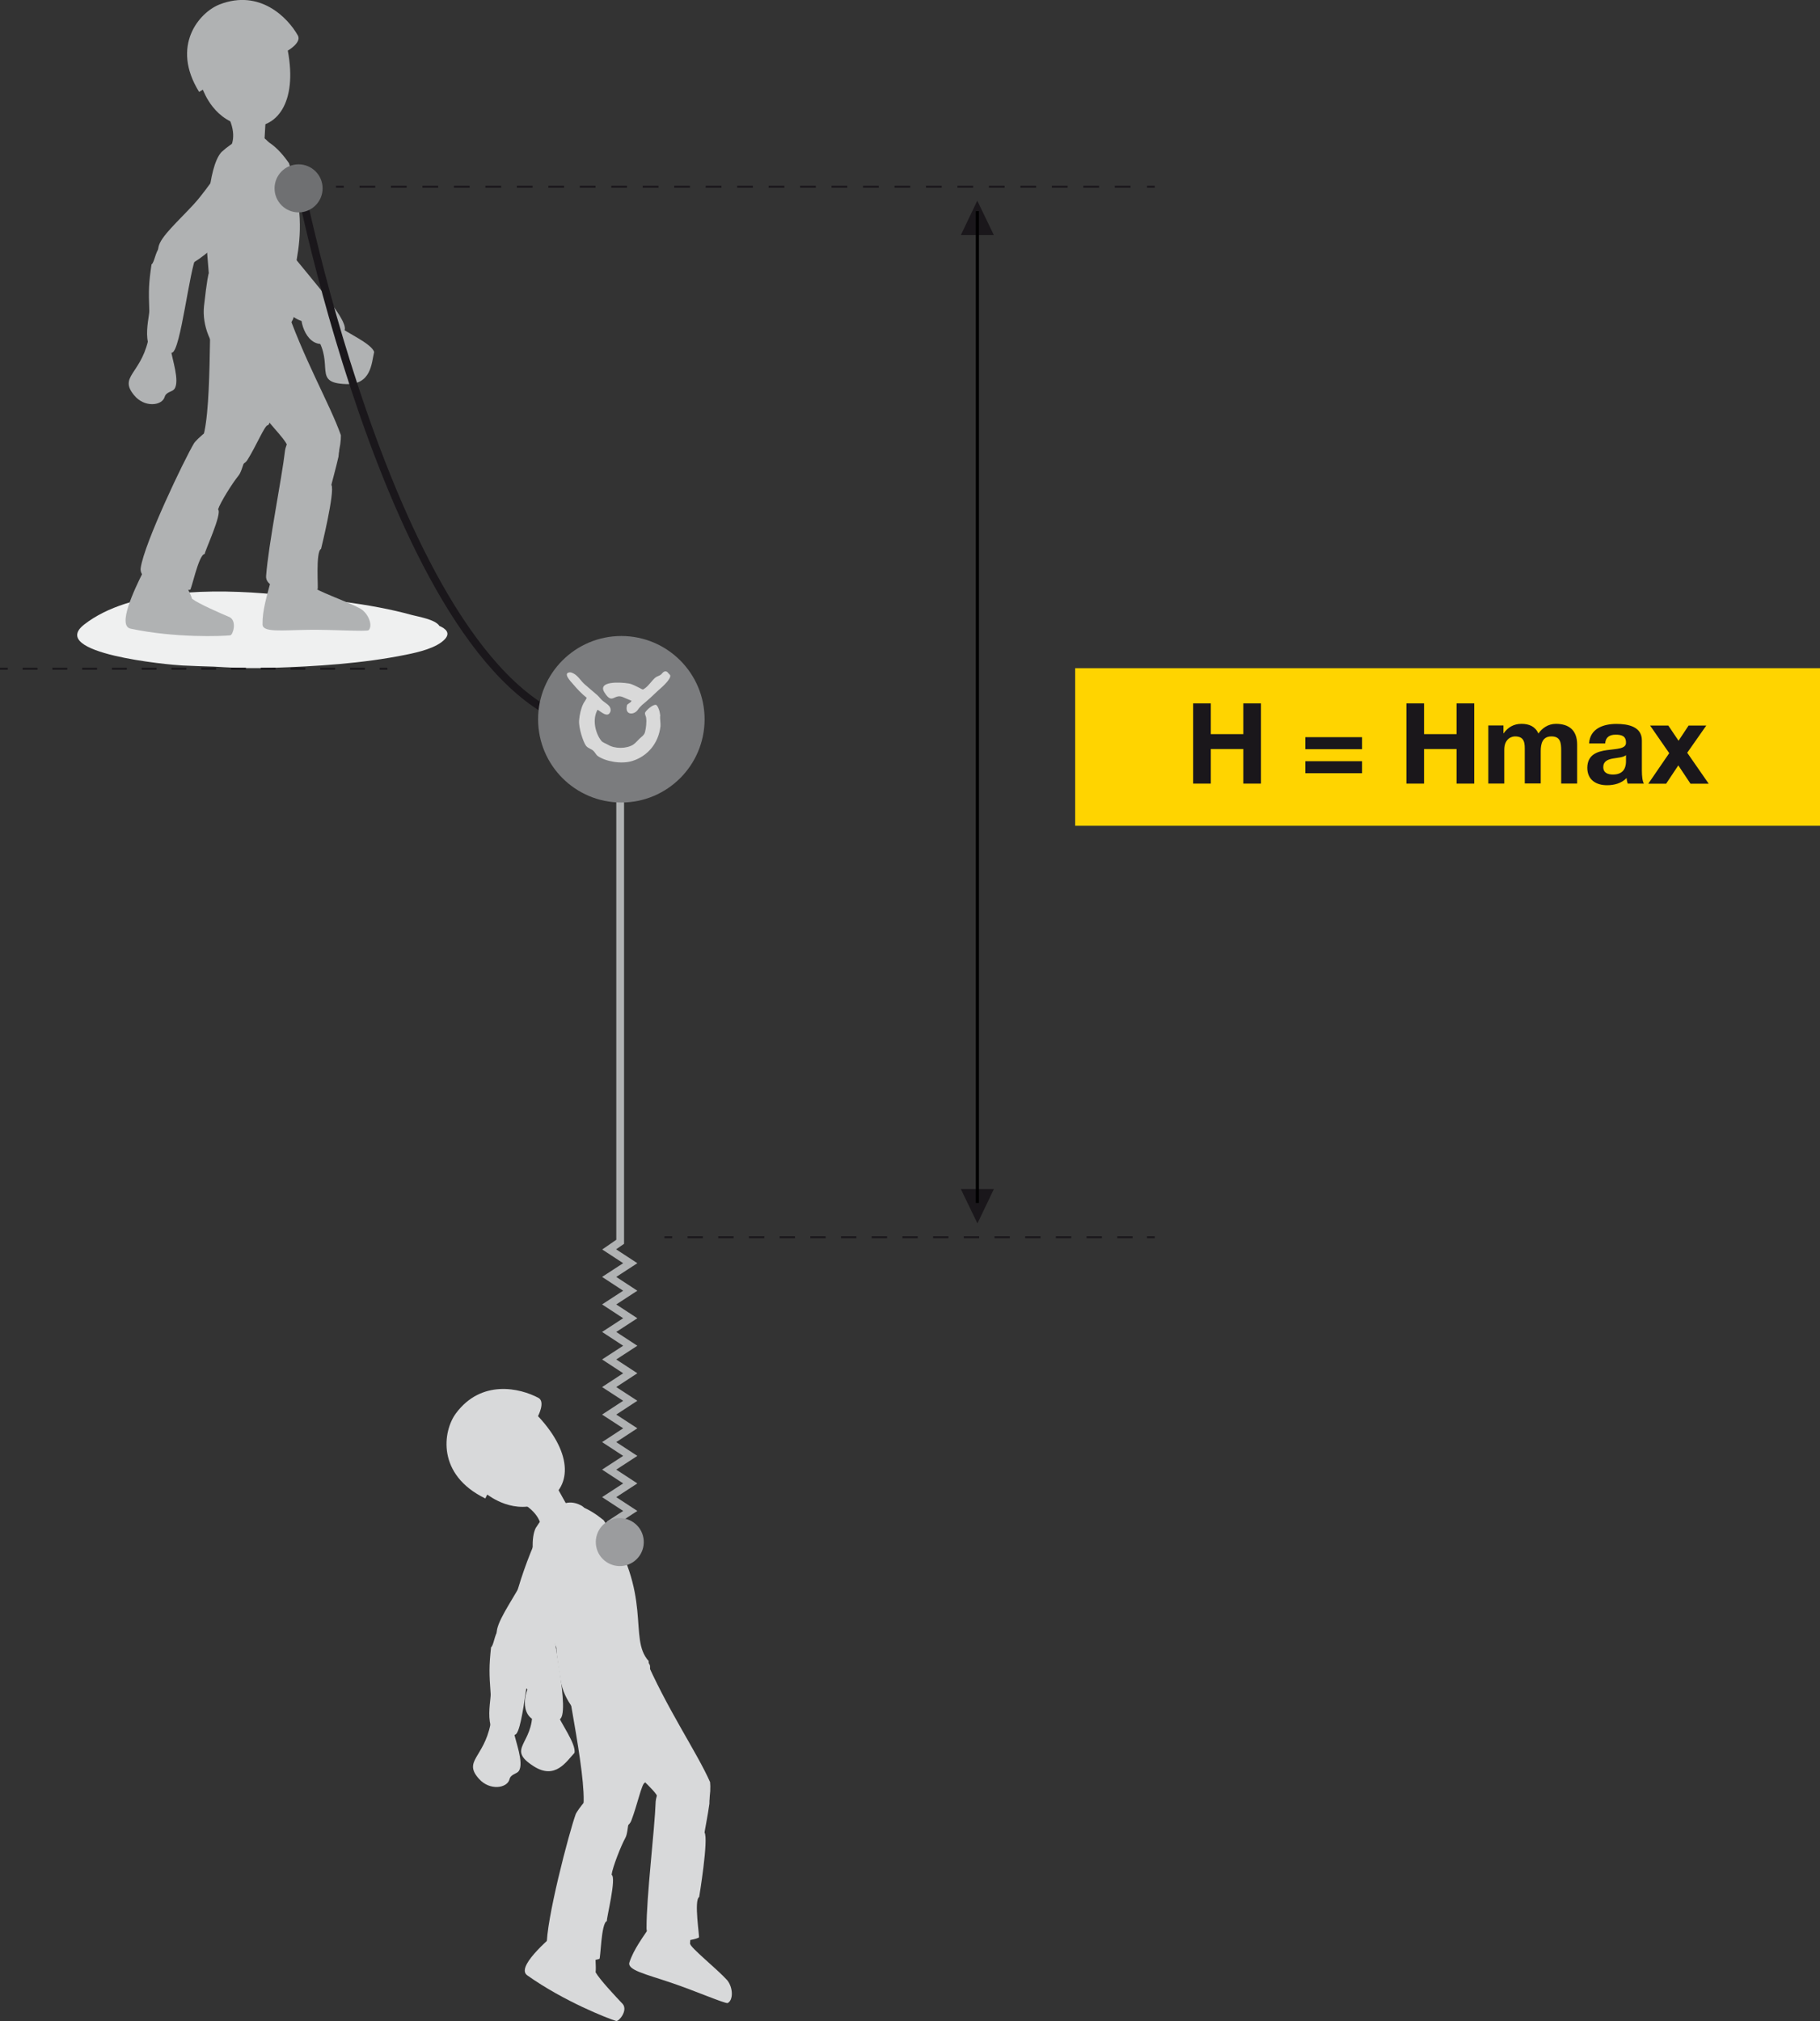 <?xml version="1.0" encoding="UTF-8"?>
<svg id="Calque_2" data-name="Calque 2" xmlns="http://www.w3.org/2000/svg" viewBox="0 0 234.8 260.72">
  <rect x="0" y="0" width="234.8" height="260.72" fill="#333333" stroke="none"/>
  <defs>
    <style>
      .cls-1 {
        stroke: #000;
        stroke-width: .4px;
      }

      .cls-1, .cls-2, .cls-3, .cls-4, .cls-5, .cls-6, .cls-7 {
        fill: none;
      }

      .cls-2 {
        stroke-dasharray: 0 0 2.03 2.03;
      }

      .cls-2, .cls-3, .cls-4, .cls-5 {
        stroke-width: .25px;
      }

      .cls-2, .cls-3, .cls-4, .cls-5, .cls-7 {
        stroke: #1a171b;
      }

      .cls-3 {
        stroke-dasharray: 0 0 1.98 1.98;
      }

      .cls-5 {
        stroke-dasharray: 0 0 1.92 1.92;
      }

      .cls-6 {
        stroke: #b0b2b3;
      }

      .cls-8 {
        fill: #7b7c7e;
      }

      .cls-8, .cls-9, .cls-10, .cls-11, .cls-12, .cls-13, .cls-14, .cls-15, .cls-16 {
        stroke-width: 0px;
      }

      .cls-9 {
        fill: #6f7072;
      }

      .cls-10 {
        fill: #9b9c9e;
      }

      .cls-11 {
        fill: #1a171b;
      }

      .cls-12 {
        fill: #d9d9d9;
      }

      .cls-13 {
        fill: #d8d9da;
      }

      .cls-14 {
        fill: #b0b2b3;
      }

      .cls-15 {
        fill: #eff0f0;
      }

      .cls-16 {
        fill: #ffd400;
      }
    </style>
  </defs>
  <g id="Calque_1-2" data-name="Calque 1">
    <g>
      <path class="cls-14" d="M40.83,43.46c2.34,3.69-.54,5.93,3.79,6.09,3.28.12,3.3-2.66,3.65-4.14-.35-1.13-3.69-2.53-4.55-3.33,0,0-2.62-2.49-2.89,1.37Z"/>
      <path class="cls-14" d="M35.78,21.78c-.04.1-.02-1.52-.47-2.48-.38-.82-1.41-1.95-2.4-1.89-.98.06-2.49.45-2.88,2.99-.46,3.04,1.43,13.29,3.01,14.86,3,1.35,3.65.23,3.88-2.1.34-3.54-1.89-9.38-1.15-11.38Z"/>
      <path class="cls-14" d="M32.85,34.73c-1.54-4.19,2.9-4.4,3.68-3.51.97,1.92,9.02,10.26,7.85,11.49-3.32,3.48-5.15.74-5.48-1.3-2.6-.83-5.86-6.14-6.05-6.67Z"/>
      <path class="cls-15" d="M56.68,80.74c-.51-.83-2.8-1.2-3.54-1.4-5.47-1.52-11.93-2.12-17.61-2.66-7.89-.76-18.71-.74-24.66,3.88-4.81,3.74,10.89,5.21,12.65,5.29,1.36.07,2.72.11,4.07.15.28.02.73.04,1.41.08,2.01.12,3.98.14,5.98.08,5.81-.19,11.81-.56,17.41-1.7,1.6-.32,3.95-.87,5-2,.73-.79.16-1.34-.72-1.72Z"/>
      <path class="cls-14" d="M29.6,15.38c1.06,2.43.05,3.75.05,3.75,0,0,.3,1.39,3.31,1.37,3.01-.02,1.1-1.39,1.1-1.39l.28-4.84s.01-1.03-2.43-1c-2.44.03-2.51,1.69-2.32,2.12Z"/>
      <path class="cls-14" d="M40.42,75.67c.12.46,4.29,1.88,6.1,2.86,1.04.65,1.6,2.17,1.04,2.77-.37.2-4.65-.09-7.73-.05-3.56.05-5.96.36-5.96-.7-.04-1.76.55-3.63,1.13-5.84.35-1.4.92-2.4,2.68-2.19,1.77.21,2.01.33,2.75,3.16Z"/>
      <path class="cls-14" d="M42.76,62.56c-.06.1.63-2.37.91-3.65.46-3.43-1.14-4.33-3.53-4.33-2.4,0-3.3,3.04-3.36,3.49-.42,3.66-2.15,12.14-2.45,16.24-.16,2.12,5.31,2.26,6.64,1.71.13.09-.29-4.85.45-5.21,0,0,1.82-7.38,1.34-8.25Z"/>
      <path class="cls-14" d="M43.98,56.15c-1.42-4.04-4.87-9.9-7.28-17.1-3.39-6.19-8.71-4.27-8.09,2.2.56-.05,2.17,7.24,3.62,7.93-.12.73,2.11,3.96,2.04,4.56.3.92,3.29,3.5,2.83,4.25.56,2.66,2.84,4.04,5,2.92,1.45-.76,1.9-3.53,1.88-4.76"/>
      <path class="cls-14" d="M37.93,40.1c-1.8-3.62,2.99-7.94-.65-19.06-2.93-4.17-5.64-4.22-8.71-1.42-1.83,2-1.96,9.7-1.78,10.13-.37.69.12,4.81.15,5.55,0-.29-.27.96-.62,4.18-.54,5,4.59,11.06,8.49,4.81.39-.67,3.06-2.17,3.13-3.68-.05-.1-.1-.34,0-.51Z"/>
      <path class="cls-14" d="M18.44,73.84c-1.12,2.24-3.33,6.89-1.6,7.26,5.72,1.22,11.83.98,12.87.86.34-.04.89-1.82-.08-2.34-1.2-.51-3.99-1.72-4.85-2.37-.21-.71-1-2.09-1.15-2.6-.57-1.9-1.93-4.74-5.19-.8Z"/>
      <path class="cls-14" d="M26.4,71.49c.02-.4,2.3-5.26,1.73-5.77.3-.93,1.87-3.42,2.63-4.35.33-.4.48-1.05.92-2.27.93-1.32-.09-3.7-2.07-4.37-1.78-.6-4.4,2.15-4.56,2.42-1.29,2.15-6.44,12.92-6.9,16.12-.3,2.11,4.95,3.04,6.37,2.81.15.15,1.1-4.53,1.86-4.6"/>
      <path class="cls-14" d="M34.54,54.86c.73-.05,1.3-9.15,1.22-11.15,0-.54.04-4.56-.18-4.98-.38-1.75-4.95-7.42-8.19-.71-.55,1.14.11,16.63-1.53,19.13-1.58,3.15,4.88,4.07,6.06,2.19,1.17-1.88,2.22-4.44,2.61-4.48-.15.01-.08,0,0,0"/>
      <path class="cls-14" d="M28.36.56c-2.65,1.02-6.37,5.35-2.67,11.3l.48-.29c.1.16,1.45,4.23,5.73,4.73,3.81.45,6.49-3.06,5.23-9.77,0,0,1.78-1.02,1.31-1.93-1.34-2.39-4.95-6.01-10.08-4.04Z"/>
      <path class="cls-14" d="M22.07,45.18c.07.98,1.17,3.97.43,5-.29.4-1.06.35-1.26,1.03-.33,1.14-2.6,1.41-3.93-.21-1.98-2.39.73-2.7,1.77-6.95.49-1.53,2.76-2.05,2.99,1.13Z"/>
      <path class="cls-14" d="M34.32,24.5c-.16-.06.05-.05,0,0,2.94-2.94-.23-5.36-3.75-4.32-1.78.53-3.37,3.78-5.58,6.18-2.02,2.2-4.26,4.15-4.54,5.49-.57,2.82,1.17,3.53,3.25,2.68,3.48-1.43,7.99-6.7,8.37-8.62-.17.13,1.04-.12,2.26-1.4"/>
      <path class="cls-14" d="M19.55,34.09c-.36,2.46-.39,3.3-.29,6.03.03.92-1.69,6.72,2.95,5.37,1.1-.32,2.21-10.66,3.15-12.53.95-1.87-1.41-5.21-4.78-1.06-.54.66-.67,1.96-1.02,2.2Z"/>
      <polyline class="cls-6" points="80.01 93.96 80.01 160.2 78.59 161.18 81.31 162.96 78.59 164.73 81.31 166.51 78.59 168.28 81.31 170.06 78.59 171.83 81.31 173.61 78.59 175.38 81.31 177.16 78.59 178.94 81.31 180.71 78.59 182.49 81.31 184.26 78.59 186.04 81.31 187.82 78.59 189.59 81.31 191.37 78.59 193.14 81.31 194.92 78.59 196.69"/>
      <path class="cls-13" d="M68.67,220.7c.16,4.37-3.45,4.85.2,7.17,2.77,1.76,4.19-.62,5.24-1.73.27-1.16-1.92-4.05-2.25-5.17,0,0-1-3.48-3.19-.27Z"/>
      <path class="cls-13" d="M75.24,199.43c-.08.06.75-1.33.85-2.38.08-.9-.24-2.39-1.12-2.84-.87-.45-2.37-.87-3.99,1.13-1.94,2.39-5.47,12.19-4.9,14.35,1.9,2.68,3.04,2.04,4.41.14,2.08-2.88,3.1-9.05,4.75-10.41Z"/>
      <path class="cls-13" d="M66.18,209.14c.78-4.39,4.72-2.33,4.95-1.17-.13,2.14,2.62,13.41.99,13.88-4.62,1.33-4.82-1.96-4.08-3.89-1.82-2.03-1.96-8.25-1.86-8.82Z"/>
      <path class="cls-13" d="M67.79,194.18c2.2,1.48,2.05,3.13,2.05,3.13,0,0,1,1.01,3.53-.62,2.54-1.63.18-1.77.18-1.77l-2.36-4.24s-.54-.88-2.59.45c-2.05,1.33-1.22,2.77-.82,3.04Z"/>
      <path class="cls-13" d="M89.03,250.73c-.04.48,3.41,3.21,4.79,4.73.77.96.8,2.58.05,2.95-.41.06-4.35-1.64-7.27-2.62-3.37-1.14-5.74-1.65-5.39-2.65.55-1.68,1.73-3.23,3.01-5.13.8-1.2,1.66-1.96,3.26-1.17,1.59.79,1.79.98,1.54,3.89Z"/>
      <path class="cls-13" d="M90.9,236.41c-.05.1.45-2.41.62-3.71.19-3.46-1.47-4.23-3.86-4.04-2.39.19-3.05,3.29-3.07,3.74-.13,3.68-1.2,12.28-1.18,16.38,0,2.12,5.47,1.83,6.75,1.18.14.07-.67-4.81.04-5.23,0,0,1.24-7.5.69-8.33Z"/>
      <path class="cls-13" d="M91.62,229.93c-1.72-3.92-5.62-9.5-8.59-16.48-3.87-5.9-9.02-3.58-7.89,2.83.55-.09,2.73,7.04,4.23,7.62-.05.74,2.41,3.78,2.39,4.38.38.89,3.56,3.23,3.15,4.02.76,2.61,3.14,3.8,5.21,2.51,1.39-.87,1.62-3.67,1.49-4.89"/>
      <path class="cls-13" d="M83.69,214.29c-2.72-2.99.72-8.46-5.81-18.17-3.96-3.22-6.58-2.53-8.77,1.01-1.22,2.42.75,9.86,1.04,10.23-.17.76,1.43,4.59,1.66,5.3-.09-.27,0,.99.53,4.19.84,4.96,7.43,9.39,9.48,2.32.19-.75,2.36-2.92,2.01-4.39-.08-.08-.19-.3-.14-.49Z"/>
      <path class="cls-13" d="M72.36,248.8c-1.91,1.61-5.79,5.01-4.34,6.03,4.76,3.38,10.47,5.59,11.47,5.89.33.1,1.54-1.32.86-2.18-.9-.95-2.98-3.16-3.51-4.1.09-.73-.09-2.31-.03-2.84.23-1.97.11-5.12-4.45-2.8Z"/>
      <path class="cls-13" d="M78.29,247.85c-.06-.4,1.28-5.61.61-6,.13-.97,1.2-3.7,1.78-4.76.25-.46.27-1.12.48-2.4.67-1.47-.78-3.62-2.85-3.9-1.86-.25-3.92,2.94-4.03,3.23-.86,2.36-3.89,13.9-3.74,17.13.1,2.12,5.43,2.06,6.78,1.56.17.12.22-4.66.97-4.87"/>
      <path class="cls-13" d="M83.15,230c.71-.19-.43-9.23-.89-11.18-.11-.54-.81-4.49-1.11-4.86-.71-1.65-6.25-6.37-8.17.84-.33,1.22,3.23,16.31,2.1,19.08-.96,3.39,5.56,3.08,6.36,1.01.79-2.07,1.35-4.78,1.73-4.89-.14.04-.07.02,0,0"/>
      <path class="cls-13" d="M58.82,182.33c-1.7,2.29-2.51,7.92,3.79,10.98l.25-.5c.17.08,3.49,2.8,7.37.93,3.46-1.67,3.85-6.06-.82-11.05,0,0,.96-1.82.08-2.34-2.41-1.3-7.39-2.43-10.67,1.98Z"/>
      <path class="cls-10" d="M76.98,199.78c-.46-1.65.49-3.36,2.14-3.82,1.64-.46,3.36.49,3.82,2.14.46,1.64-.49,3.36-2.14,3.82-1.64.46-3.36-.5-3.82-2.14Z"/>
      <path class="cls-13" d="M66.31,223.48c.12.98,1.33,3.92.63,4.98-.27.41-1.04.39-1.21,1.08-.29,1.15-2.54,1.51-3.94-.06-2.07-2.31.62-2.73,1.48-7.02.43-1.55,2.67-2.16,3.03,1.01Z"/>
      <path class="cls-13" d="M75.86,200.36c-.17-.02.04-.06,0,0,2.18-3.54-1.46-5.16-4.64-3.34-1.62.93-2.4,4.45-4,7.31-1.46,2.61-3.19,5.02-3.14,6.39.1,2.87,1.95,3.17,3.78,1.85,3.05-2.19,6.22-8.37,6.14-10.32-.13.17.99-.36,1.87-1.89"/>
      <path class="cls-13" d="M63.35,212.51c-.26,2.47-.25,3.3-.05,6.03.07.92-1.42,6.79,3.17,5.24,1.08-.37,1.77-10.74,2.64-12.65.87-1.9-1.62-5.14-4.82-.87-.51.68-.59,1.99-.94,2.25Z"/>
      <g>
        <line class="cls-4" x1="43.35" y1="24.09" x2="44.35" y2="24.09"/>
        <line class="cls-2" x1="46.38" y1="24.09" x2="146.96" y2="24.09"/>
        <line class="cls-4" x1="147.98" y1="24.09" x2="148.98" y2="24.09"/>
      </g>
      <g>
        <line class="cls-4" x1="85.72" y1="159.61" x2="86.72" y2="159.61"/>
        <line class="cls-3" x1="88.7" y1="159.61" x2="146.99" y2="159.61"/>
        <line class="cls-4" x1="147.98" y1="159.61" x2="148.98" y2="159.61"/>
      </g>
      <path class="cls-7" d="M38.76,24.09s14.27,71.78,40.88,69.87"/>
      <path class="cls-9" d="M35.42,24.3c0-1.71,1.39-3.1,3.1-3.1s3.1,1.39,3.1,3.1-1.39,3.1-3.1,3.1-3.1-1.39-3.1-3.1Z"/>
      <g>
        <path class="cls-8" d="M80.16,103.53c5.93,0,10.74-4.81,10.74-10.74s-4.81-10.74-10.74-10.74-10.74,4.81-10.74,10.74,4.81,10.74,10.74,10.74Z"/>
        <g>
          <path class="cls-12" d="M86.21,86.83c-.09-.12-.2-.26-.44-.21-.22.04-.34.26-.48.39-.21.18-.54.23-.75.41-.52.44-.93,1.19-1.54,1.5v.02c-.14.03-.35-.13-.47-.18-.43-.2-.92-.51-1.44-.59-1.15-.19-4.04-.31-3.11,1.16,1.07,1.7,1.21.03,2.47.64.32.15.71.29,1.03.44-.13.28-.55.39-.59.57-.33,1.33.93,1.29,1.41.57.32-.47.7-.74,1.13-1.11.64-.54,1.22-1.15,1.86-1.7.24-.21,1.27-1.16,1.18-1.6-.03-.1-.19-.23-.26-.3Z"/>
          <path class="cls-12" d="M85.15,92.46s.03-.08.03-.1c-.01-.14-.06-.47-.11-.64-.05-.19-.24-.72-.43-.78-.42-.11-1.29.73-1.4.96-.1.21.08.46.11.64.1.64-.01,1.37-.13,1.88-.1.43-.47.63-.74.9-.27.25-.48.54-.8.75-.86.54-2.37.54-3.22.02-.3-.18-.69-.27-.9-.54-.74-.95-1.19-2.71-.47-3.99.33.15,1.32,1.16,1.65.26.1-.27,0-.53-.12-.7-.22-.28-.57-.47-.85-.7-.26-.2-.45-.51-.69-.72-.55-.46-1.07-.93-1.62-1.39-.52-.44-.86-1.12-1.49-1.44-.12-.06-.3-.15-.49-.13-.92.09.23,1.26.39,1.45.56.66,1.13,1.28,1.82,1.83-.11.3-.31.51-.44.77-.29.59-.48,1.38-.54,2.16-.07.93.52,2.77.9,3.27.24.31.67.38.95.65.21.19.33.5.57.67.96.67,3,1.09,4.48.62,1.91-.61,3.34-2.22,3.6-4.48.03-.21-.08-1.18-.05-1.21Z"/>
        </g>
      </g>
      <polygon class="cls-11" points="123.96 30.33 128.22 30.33 126.08 25.89 123.96 30.33"/>
      <polygon class="cls-11" points="128.22 153.4 123.96 153.4 126.1 157.83 128.22 153.4"/>
      <line class="cls-1" x1="126.09" y1="27.24" x2="126.09" y2="155.19"/>
      <g>
        <line class="cls-4" y1="86.27" x2="1" y2="86.27"/>
        <line class="cls-5" x1="2.92" y1="86.27" x2="48.02" y2="86.27"/>
        <line class="cls-4" x1="48.98" y1="86.27" x2="49.98" y2="86.27"/>
      </g>
      <rect class="cls-16" x="138.71" y="86.2" width="96.09" height="20.33"/>
      <g>
        <path class="cls-11" d="M153.93,90.74h2.28v3.97h4.19v-3.97h2.28v10.35h-2.28v-4.46h-4.19v4.46h-2.28v-10.35Z"/>
        <path class="cls-11" d="M175.72,96.65h-7.32v-1.55h7.32v1.55ZM175.72,99.75h-7.32v-1.55h7.32v1.55Z"/>
        <path class="cls-11" d="M181.44,90.74h2.28v3.97h4.19v-3.97h2.28v10.35h-2.28v-4.46h-4.19v4.46h-2.28v-10.35Z"/>
        <path class="cls-11" d="M192.02,93.59h1.94v1.01h.03c.54-.77,1.3-1.22,2.29-1.22s1.78.33,2.19,1.25c.45-.65,1.22-1.25,2.26-1.25,1.59,0,2.74.74,2.74,2.68v5.02h-2.06v-4.25c0-1-.09-1.83-1.26-1.83s-1.38.97-1.38,1.9v4.17h-2.06v-4.2c0-.87.06-1.87-1.25-1.87-.41,0-1.39.26-1.39,1.73v4.35h-2.06v-7.49Z"/>
        <path class="cls-11" d="M205.01,95.9c.12-1.91,1.84-2.51,3.52-2.51,1.49,0,3.29.33,3.29,2.13v3.9c0,.68.07,1.36.26,1.67h-2.09c-.07-.23-.13-.48-.14-.72-.65.68-1.59.93-2.52.93-1.44,0-2.55-.71-2.55-2.25.03-3.41,5.07-1.58,4.99-3.26,0-.87-.61-1.01-1.33-1.01-.8,0-1.29.32-1.36,1.13h-2.06ZM209.77,97.42c-.35.3-1.07.32-1.71.44-.64.12-1.22.35-1.22,1.1s.59.96,1.26.96c1.61,0,1.67-1.26,1.67-1.72v-.77Z"/>
        <path class="cls-11" d="M215.34,97.15l-2.46-3.55h2.35l1.32,1.96,1.3-1.96h2.28l-2.46,3.51,2.77,3.99h-2.35l-1.57-2.36-1.57,2.36h-2.3l2.7-3.94Z"/>
      </g>
    </g>
  </g>
</svg>
